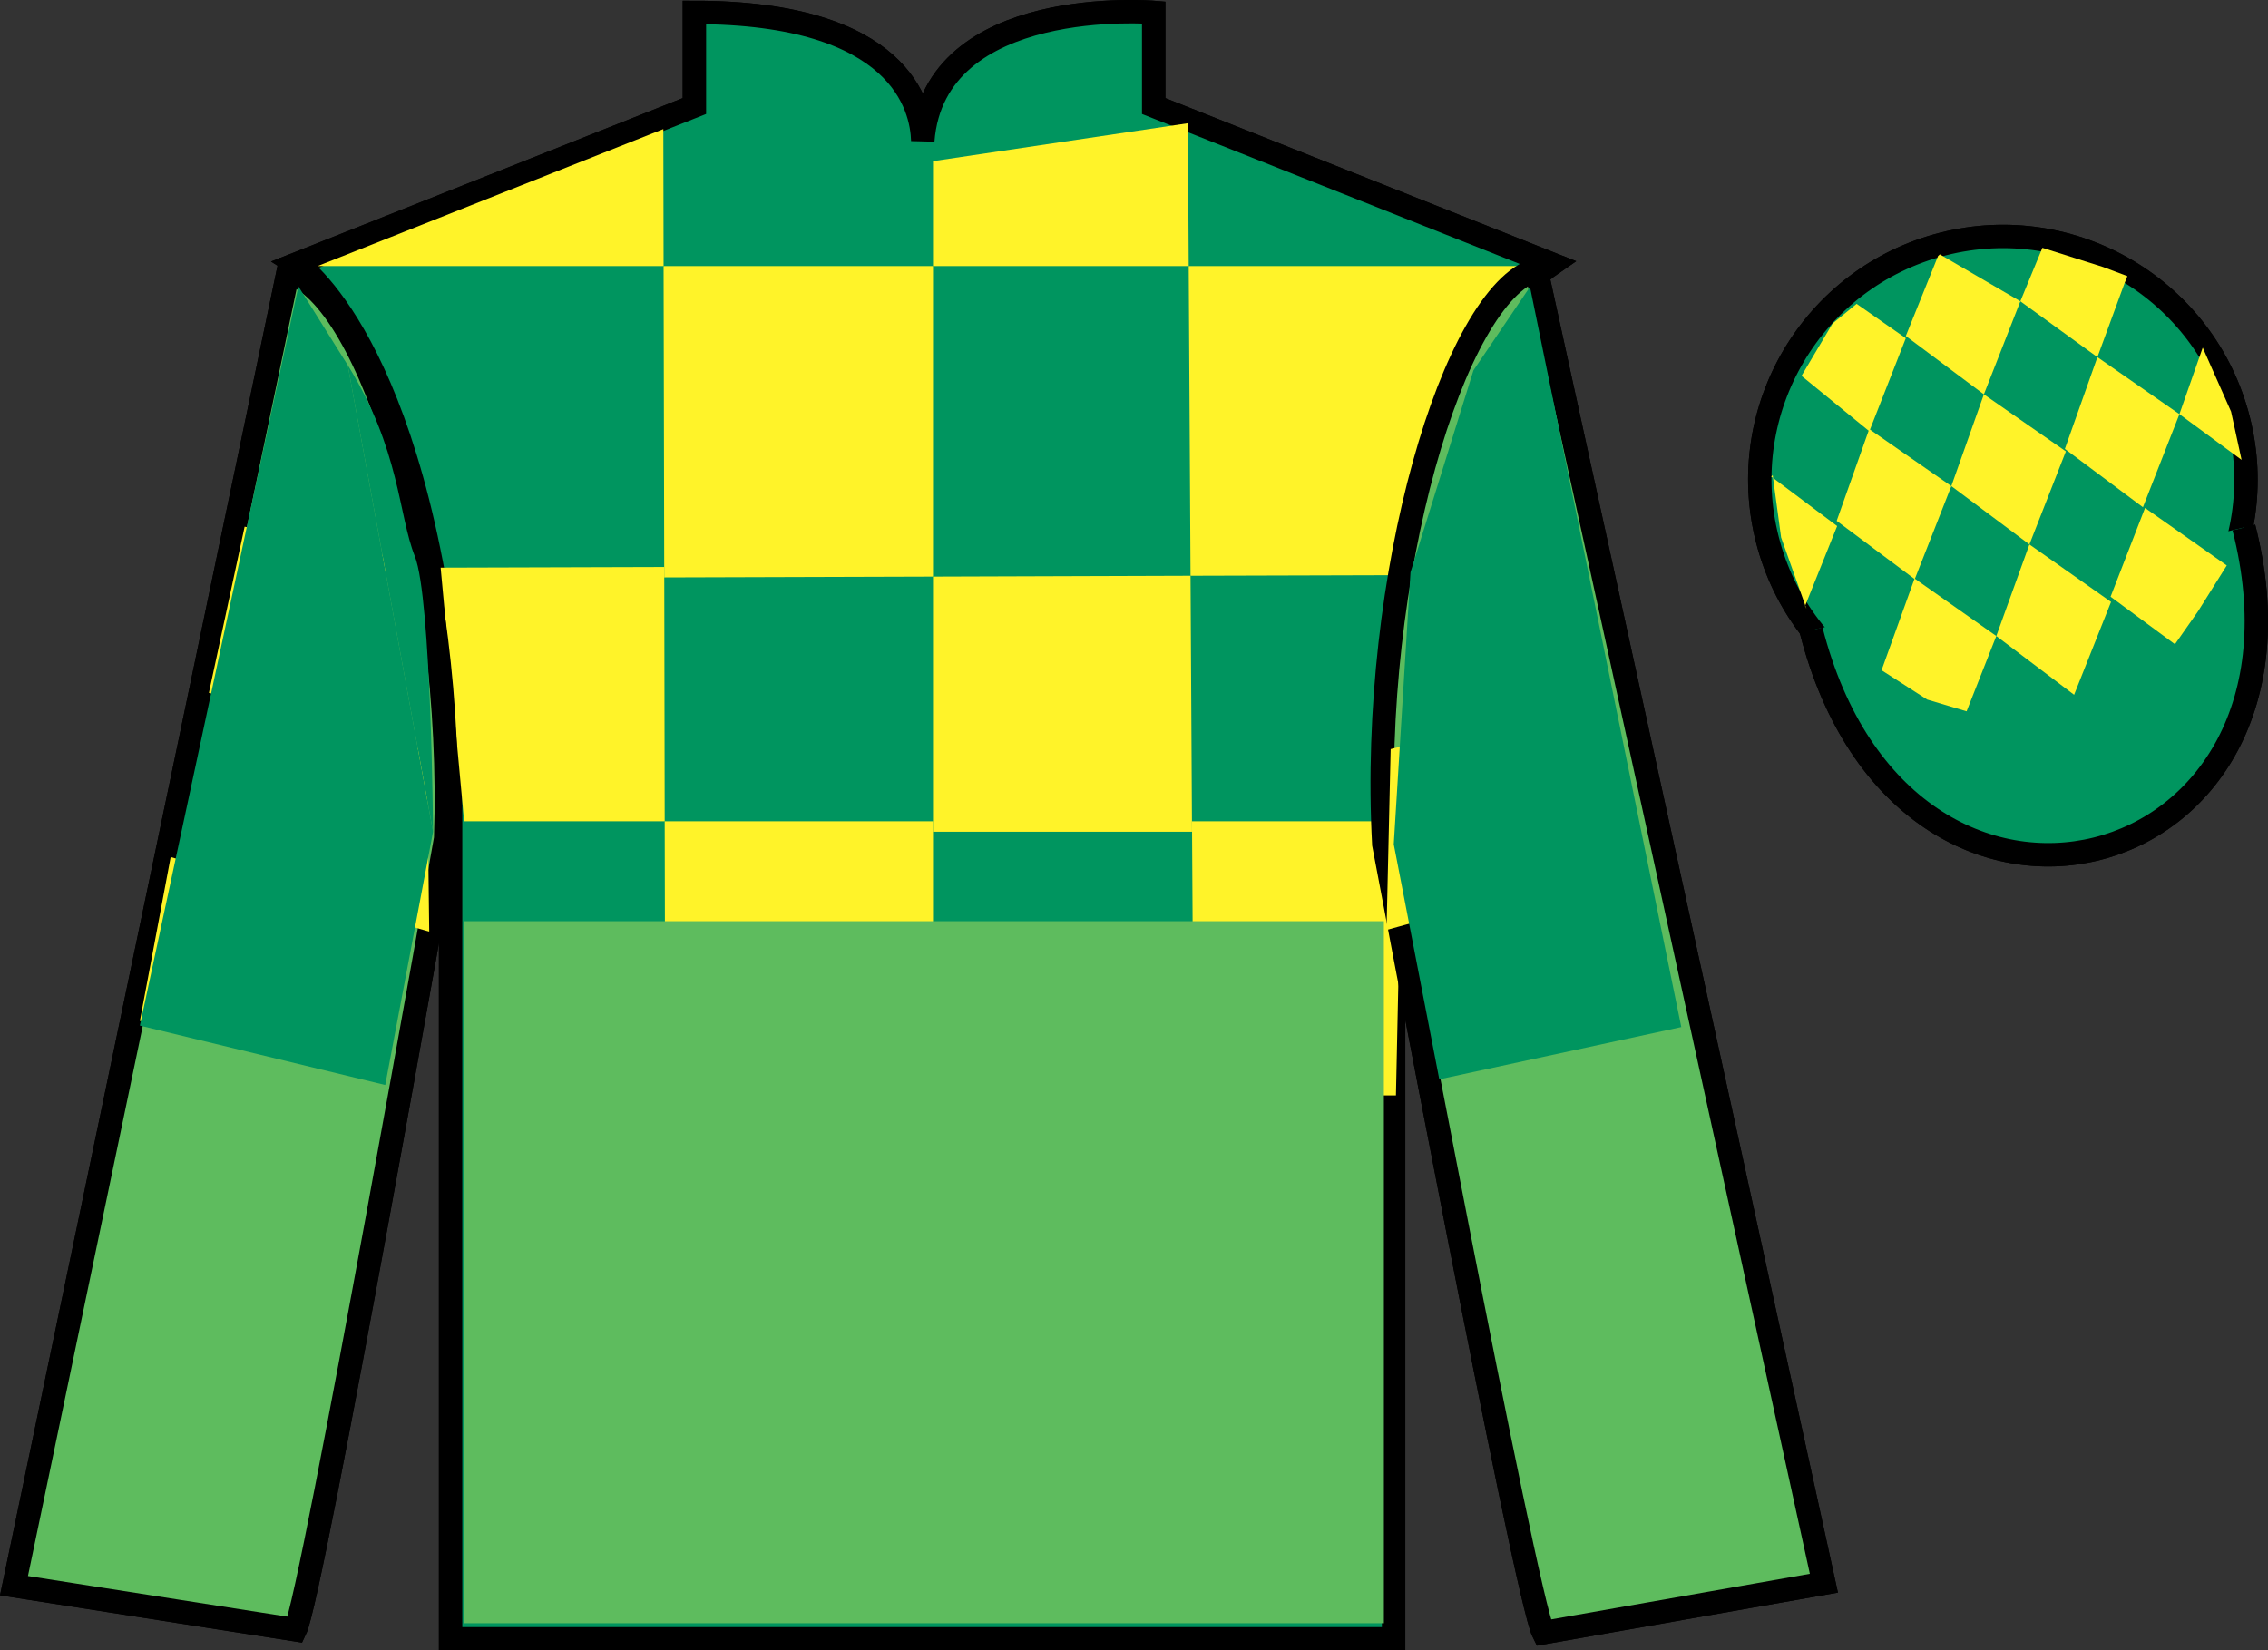 <?xml version="1.0" encoding="UTF-8"?>
<svg xmlns="http://www.w3.org/2000/svg" xmlns:xlink="http://www.w3.org/1999/xlink" width="96.91pt" height="70.53pt" viewBox="0 0 96.91 70.53" version="1.1">
<rect x="0" y="0" width="96.91" height="70.53" fill="#333333" stroke="none"/>
<g id="surface0">
<path style=" stroke:none;fill-rule:nonzero;fill:rgb(100%,100%,100%);fill-opacity:1;" d="M 49.305 56.492 C 47.559 56.492 46.293 55.758 45.496 54.691 C 44.695 55.758 43.43 56.492 41.688 56.492 C 35.242 56.492 35.254 46.492 41.688 46.492 C 43.43 46.492 44.699 47.227 45.496 48.297 C 46.297 47.227 47.562 46.492 49.305 46.492 C 55.75 46.492 55.738 56.492 49.305 56.492 Z M 25.953 56.367 C 19.508 56.367 19.52 46.367 25.953 46.367 C 32.398 46.367 32.391 56.367 25.953 56.367 Z M 49.297 4.531 L 49.297 0.531 C 49.297 0.531 39.918 -0.258 39.43 6.016 C 39.391 4.566 38.492 0.531 29.672 0.531 L 29.672 4.531 L 12.672 11.281 C 12.672 11.281 17.754 14.531 19.254 29.863 C 19.254 29.863 19.254 44.863 19.254 70.031 L 59.547 70.031 L 59.547 29.695 C 59.547 29.695 61.34 14.695 66.297 11.281 L 49.297 4.531 "/>
<path style="fill:none;stroke-width:10;stroke-linecap:butt;stroke-linejoin:miter;stroke:rgb(0%,0%,0%);stroke-opacity:1;stroke-miterlimit:4;" d="M 493.047 140.378 C 475.586 140.378 462.93 147.722 454.961 158.386 C 446.953 147.722 434.297 140.378 416.875 140.378 C 352.422 140.378 352.539 240.378 416.875 240.378 C 434.297 240.378 446.992 233.034 454.961 222.331 C 462.969 233.034 475.625 240.378 493.047 240.378 C 557.5 240.378 557.383 140.378 493.047 140.378 Z M 259.531 141.628 C 195.078 141.628 195.195 241.628 259.531 241.628 C 323.984 241.628 323.906 141.628 259.531 141.628 Z M 492.969 659.987 L 492.969 699.987 C 492.969 699.987 399.18 707.878 394.297 645.144 C 393.906 659.636 384.922 699.987 296.719 699.987 L 296.719 659.987 L 126.719 592.487 C 126.719 592.487 177.539 559.987 192.539 406.667 C 192.539 406.667 192.539 256.667 192.539 4.987 L 595.469 4.987 L 595.469 408.347 C 595.469 408.347 613.398 558.347 662.969 592.487 L 492.969 659.987 Z M 492.969 659.987 " transform="matrix(0.1,0,0,-0.1,0,70.53)"/>
<path style=" stroke:none;fill-rule:nonzero;fill:rgb(0%,0%,0%);fill-opacity:1;" d="M 25.953 56.367 C 20.328 56.367 19.621 48.75 23.816 46.812 L 19.707 46.812 L 19.582 58.402 L 28.449 58.375 L 28.445 55.742 C 27.762 56.133 26.934 56.367 25.953 56.367 "/>
<path style=" stroke:none;fill-rule:nonzero;fill:rgb(0%,0%,0%);fill-opacity:1;" d="M 45.492 48.301 C 45.98 47.648 46.641 47.125 47.477 46.812 L 43.516 46.812 C 44.352 47.125 45.008 47.652 45.492 48.301 "/>
<path style=" stroke:none;fill-rule:nonzero;fill:rgb(0%,0%,0%);fill-opacity:1;" d="M 49.305 56.492 C 47.559 56.492 46.289 55.758 45.492 54.688 C 44.691 55.754 43.43 56.492 41.688 56.492 C 41.008 56.492 40.402 56.375 39.867 56.176 L 39.867 58.34 L 51.07 58.305 L 51.059 56.203 C 50.539 56.387 49.957 56.492 49.305 56.492 "/>
<path style=" stroke:none;fill-rule:nonzero;fill:rgb(0%,0%,0%);fill-opacity:1;" d="M 50.934 35.098 L 51.004 46.762 C 51.047 46.777 51.09 46.797 51.133 46.812 L 59.648 46.812 L 59.898 35.098 L 50.934 35.098 "/>
<path style=" stroke:none;fill-rule:nonzero;fill:rgb(0%,0%,0%);fill-opacity:1;" d="M 28.473 69.367 L 39.867 69.367 L 39.867 58.34 L 28.449 58.375 L 28.473 69.367 "/>
<path style=" stroke:none;fill-rule:nonzero;fill:rgb(0%,0%,0%);fill-opacity:1;" d="M 59.648 69.367 L 59.648 58.277 L 51.07 58.305 L 51.133 69.367 L 59.648 69.367 "/>
<path style=" stroke:none;fill-rule:nonzero;fill:rgb(0%,0%,0%);fill-opacity:1;" d="M 18.828 24.258 L 19.832 35.098 L 28.402 35.098 L 28.383 24.23 L 18.828 24.258 "/>
<path style=" stroke:none;fill-rule:nonzero;fill:rgb(0%,0%,0%);fill-opacity:1;" d="M 39.867 10.926 L 28.355 10.926 L 28.383 24.23 L 39.867 24.195 L 39.867 10.926 "/>
<path style=" stroke:none;fill-rule:nonzero;fill:rgb(0%,0%,0%);fill-opacity:1;" d="M 39.867 46.809 L 39.867 35.098 L 28.402 35.098 L 28.426 46.812 L 39.859 46.812 C 39.863 46.812 39.863 46.812 39.867 46.809 "/>
<path style=" stroke:none;fill-rule:nonzero;fill:rgb(0%,0%,0%);fill-opacity:1;" d="M 39.867 24.195 L 39.867 35.098 L 50.934 35.098 L 50.871 24.16 L 39.867 24.195 "/>
<path style=" stroke:none;fill-rule:nonzero;fill:rgb(0%,0%,0%);fill-opacity:1;" d="M 60.398 24.133 C 60.652 18.836 65.035 10.926 65.035 10.926 L 50.793 10.926 L 50.871 24.16 L 60.398 24.133 "/>
<path style=" stroke:none;fill-rule:nonzero;fill:rgb(0%,0%,0%);fill-opacity:1;" d="M 13.57 10.926 L 28.355 10.926 L 28.344 5.066 L 13.57 10.926 "/>
<path style=" stroke:none;fill-rule:nonzero;fill:rgb(0%,0%,0%);fill-opacity:1;" d="M 50.758 4.82 L 39.867 6.438 L 39.867 10.926 L 50.793 10.926 L 50.758 4.82 "/>
<path style="fill:none;stroke-width:10;stroke-linecap:butt;stroke-linejoin:miter;stroke:rgb(0%,0%,0%);stroke-opacity:1;stroke-miterlimit:4;" d="M 126.172 8.855 C 133.516 23.933 190.43 346.98 190.43 346.98 C 194.297 462.019 158.164 579.167 123.086 588.855 L 5.977 27.683 L 126.172 8.855 Z M 126.172 8.855 " transform="matrix(0.1,0,0,-0.1,0,70.53)"/>
<path style="fill:none;stroke-width:10;stroke-linecap:butt;stroke-linejoin:miter;stroke:rgb(0%,0%,0%);stroke-opacity:1;stroke-miterlimit:4;" d="M 779.336 28.738 L 656.406 590.105 C 621.523 579.753 585.156 459.402 591.289 344.48 C 591.289 344.48 651.875 22.527 659.492 7.605 L 779.336 28.738 Z M 779.336 28.738 " transform="matrix(0.1,0,0,-0.1,0,70.53)"/>
<path style="fill:none;stroke-width:10;stroke-linecap:butt;stroke-linejoin:miter;stroke:rgb(0%,0%,0%);stroke-opacity:1;stroke-miterlimit:4;" d="M 881.484 399.714 C 937.07 413.894 970.625 470.456 956.445 526.042 C 942.266 581.628 885.703 615.183 830.156 601.003 C 774.57 586.823 741.016 530.261 755.195 474.675 C 769.375 419.089 825.938 385.534 881.484 399.714 Z M 881.484 399.714 " transform="matrix(0.1,0,0,-0.1,0,70.53)"/>
<path style="fill:none;stroke-width:10;stroke-linecap:butt;stroke-linejoin:miter;stroke:rgb(0%,0%,0%);stroke-opacity:1;stroke-miterlimit:4;" d="M 773.906 435.925 C 813.633 280.261 997.539 327.878 958.789 479.87 " transform="matrix(0.1,0,0,-0.1,0,70.53)"/>
<path style=" stroke:none;fill-rule:nonzero;fill:rgb(0%,58.526%,37.482%);fill-opacity:1;" d="M 49.297 4.531 L 49.297 0.531 C 49.297 0.531 39.918 -0.258 39.43 6.016 C 39.391 4.566 38.492 0.531 29.672 0.531 L 29.672 4.531 L 12.672 11.281 C 12.672 11.281 17.754 14.531 19.254 29.863 C 19.254 29.863 19.254 44.863 19.254 70.031 L 59.547 70.031 L 59.547 29.695 C 59.547 29.695 61.34 14.695 66.297 11.281 L 49.297 4.531 "/>
<path style="fill:none;stroke-width:10;stroke-linecap:butt;stroke-linejoin:miter;stroke:rgb(0%,0%,0%);stroke-opacity:1;stroke-miterlimit:4;" d="M 492.969 659.987 L 492.969 699.987 C 492.969 699.987 399.18 707.878 394.297 645.144 C 393.906 659.636 384.922 699.987 296.719 699.987 L 296.719 659.987 L 126.719 592.487 C 126.719 592.487 177.539 559.987 192.539 406.667 C 192.539 406.667 192.539 256.667 192.539 4.987 L 595.469 4.987 L 595.469 408.347 C 595.469 408.347 613.398 558.347 662.969 592.487 L 492.969 659.987 Z M 492.969 659.987 " transform="matrix(0.1,0,0,-0.1,0,70.53)"/>
<path style=" stroke:none;fill-rule:nonzero;fill:rgb(100%,95.143%,16.359%);fill-opacity:1;" d="M 50.934 35.098 L 51.004 46.762 C 51.047 46.777 51.09 46.797 51.133 46.812 L 59.648 46.812 L 59.898 35.098 L 50.934 35.098 "/>
<path style=" stroke:none;fill-rule:nonzero;fill:rgb(100%,95.143%,16.359%);fill-opacity:1;" d="M 18.828 24.258 L 19.832 35.098 L 28.402 35.098 L 28.383 24.23 L 18.828 24.258 "/>
<path style=" stroke:none;fill-rule:nonzero;fill:rgb(100%,95.143%,16.359%);fill-opacity:1;" d="M 60.398 24.578 C 60.652 19.281 65.035 11.371 65.035 11.371 L 50.793 11.371 L 50.871 24.605 L 60.398 24.578 "/>
<path style=" stroke:none;fill-rule:nonzero;fill:rgb(100%,95.143%,16.359%);fill-opacity:1;" d="M 39.867 11.371 L 28.355 11.371 L 28.383 24.676 L 39.867 24.641 L 39.867 11.371 "/>
<path style=" stroke:none;fill-rule:nonzero;fill:rgb(100%,95.143%,16.359%);fill-opacity:1;" d="M 39.867 24.641 L 39.867 35.543 L 50.934 35.543 L 50.871 24.605 L 39.867 24.641 "/>
<path style=" stroke:none;fill-rule:nonzero;fill:rgb(100%,95.143%,16.359%);fill-opacity:1;" d="M 13.57 11.371 L 28.355 11.371 L 28.344 5.516 L 13.57 11.371 "/>
<path style=" stroke:none;fill-rule:nonzero;fill:rgb(100%,95.143%,16.359%);fill-opacity:1;" d="M 50.758 5.266 L 39.867 6.887 L 39.867 11.371 L 50.793 11.371 L 50.758 5.266 "/>
<path style=" stroke:none;fill-rule:nonzero;fill:rgb(100%,95.143%,16.359%);fill-opacity:1;" d="M 39.867 46.809 L 39.867 35.098 L 28.402 35.098 L 28.426 46.812 L 39.859 46.812 C 39.863 46.812 39.863 46.812 39.867 46.809 "/>
<path style=" stroke:none;fill-rule:nonzero;fill:rgb(36.994%,73.71%,37.032%);fill-opacity:1;" d="M 12.617 69.645 C 13.352 68.137 19.043 35.832 19.043 35.832 C 19.43 24.328 15.816 12.613 12.309 11.645 L 0.598 67.762 L 12.617 69.645 "/>
<path style="fill:none;stroke-width:10;stroke-linecap:butt;stroke-linejoin:miter;stroke:rgb(0%,0%,0%);stroke-opacity:1;stroke-miterlimit:4;" d="M 126.172 8.855 C 133.516 23.933 190.43 346.98 190.43 346.98 C 194.297 462.019 158.164 579.167 123.086 588.855 L 5.977 27.683 L 126.172 8.855 Z M 126.172 8.855 " transform="matrix(0.1,0,0,-0.1,0,70.53)"/>
<path style=" stroke:none;fill-rule:nonzero;fill:rgb(36.994%,73.71%,37.032%);fill-opacity:1;" d="M 77.934 67.656 L 65.641 11.52 C 62.152 12.555 58.516 24.59 59.129 36.082 C 59.129 36.082 65.188 68.277 65.949 69.77 L 77.934 67.656 "/>
<path style="fill:none;stroke-width:10;stroke-linecap:butt;stroke-linejoin:miter;stroke:rgb(0%,0%,0%);stroke-opacity:1;stroke-miterlimit:4;" d="M 779.336 28.738 L 656.406 590.105 C 621.523 579.753 585.156 459.402 591.289 344.48 C 591.289 344.48 651.875 22.527 659.492 7.605 L 779.336 28.738 Z M 779.336 28.738 " transform="matrix(0.1,0,0,-0.1,0,70.53)"/>
<path style=" stroke:none;fill-rule:nonzero;fill:rgb(0%,58.526%,37.482%);fill-opacity:1;" d="M 88.148 30.559 C 93.707 29.141 97.062 23.484 95.645 17.926 C 94.227 12.367 88.57 9.012 83.016 10.43 C 77.457 11.848 74.102 17.504 75.52 23.062 C 76.938 28.621 82.594 31.977 88.148 30.559 "/>
<path style="fill:none;stroke-width:10;stroke-linecap:butt;stroke-linejoin:miter;stroke:rgb(0%,0%,0%);stroke-opacity:1;stroke-miterlimit:4;" d="M 881.484 399.714 C 937.07 413.894 970.625 470.456 956.445 526.042 C 942.266 581.628 885.703 615.183 830.156 601.003 C 774.57 586.823 741.016 530.261 755.195 474.675 C 769.375 419.089 825.938 385.534 881.484 399.714 Z M 881.484 399.714 " transform="matrix(0.1,0,0,-0.1,0,70.53)"/>
<path style="fill-rule:nonzero;fill:rgb(0%,58.526%,37.482%);fill-opacity:1;stroke-width:10;stroke-linecap:butt;stroke-linejoin:miter;stroke:rgb(0%,0%,0%);stroke-opacity:1;stroke-miterlimit:4;" d="M 773.906 435.925 C 813.633 280.261 997.539 327.878 958.789 479.87 " transform="matrix(0.1,0,0,-0.1,0,70.53)"/>
<path style=" stroke:none;fill-rule:nonzero;fill:rgb(36.994%,73.71%,37.032%);fill-opacity:1;" d="M 19.84 69.367 L 59.133 69.367 L 59.133 39.367 L 19.84 39.367 L 19.84 69.367 Z M 19.84 69.367 "/>
<path style=" stroke:none;fill-rule:nonzero;fill:rgb(100%,95.143%,16.359%);fill-opacity:1;" d="M 18.246 32.082 L 15.043 31.234 L 13.465 38.406 L 18.34 39.812 L 18.246 32.082 "/>
<path style=" stroke:none;fill-rule:nonzero;fill:rgb(100%,95.143%,16.359%);fill-opacity:1;" d="M 10.453 22.508 L 8.926 29.609 L 15.043 31.234 L 16.684 23.785 L 10.453 22.508 "/>
<path style=" stroke:none;fill-rule:nonzero;fill:rgb(100%,95.143%,16.359%);fill-opacity:1;" d="M 13.465 38.406 L 7.293 36.625 L 5.977 43.629 L 11.965 45.219 L 13.465 38.406 "/>
<path style=" stroke:none;fill-rule:nonzero;fill:rgb(100%,95.143%,16.359%);fill-opacity:1;" d="M 71.57 43.688 L 70.328 36.672 L 64.137 38.387 L 65.562 45.215 L 71.57 43.688 "/>
<path style=" stroke:none;fill-rule:nonzero;fill:rgb(100%,95.143%,16.359%);fill-opacity:1;" d="M 62.633 31.199 L 59.422 32.012 L 59.246 39.742 L 64.137 38.387 L 62.633 31.199 "/>
<path style=" stroke:none;fill-rule:nonzero;fill:rgb(100%,95.143%,16.359%);fill-opacity:1;" d="M 67.316 22.52 L 61.074 23.734 L 62.633 31.199 L 68.77 29.641 L 67.316 22.52 "/>
<path style=" stroke:none;fill-rule:nonzero;fill:rgb(0%,58.526%,37.482%);fill-opacity:1;" d="M 14.859 15.605 L 12.75 12.238 L 5.977 43.828 L 16.461 46.367 L 18.504 35.543 "/>
<path style=" stroke:none;fill-rule:nonzero;fill:rgb(0%,58.526%,37.482%);fill-opacity:1;" d="M 18.504 35.543 C 18.504 35.543 18.434 25.555 17.727 23.777 C 17.02 22 17.094 19.207 14.859 15.605 "/>
<path style=" stroke:none;fill-rule:nonzero;fill:rgb(0%,58.526%,37.482%);fill-opacity:1;" d="M 61.5 46.125 L 59.555 36.082 L 60.27 24.457 L 62.961 15.824 L 65.375 12.258 L 71.84 43.891 L 61.5 46.125 "/>
<path style=" stroke:none;fill-rule:nonzero;fill:rgb(100%,95.143%,16.359%);fill-opacity:1;" d="M 79.332 12.984 L 78.305 13.824 L 76.977 16.062 L 79.875 18.43 L 81.434 14.453 L 79.332 12.984 "/>
<path style=" stroke:none;fill-rule:nonzero;fill:rgb(100%,95.143%,16.359%);fill-opacity:1;" d="M 83.023 10.949 L 82.887 10.871 L 82.812 10.941 L 81.434 14.359 L 84.77 16.852 L 86.328 12.875 L 83.023 10.949 "/>
<path style=" stroke:none;fill-rule:nonzero;fill:rgb(100%,95.143%,16.359%);fill-opacity:1;" d="M 89.863 11.41 L 87.27 10.59 L 86.328 12.875 L 89.621 15.262 L 90.777 12.113 L 90.902 11.801 L 89.863 11.41 "/>
<path style=" stroke:none;fill-rule:nonzero;fill:rgb(100%,95.143%,16.359%);fill-opacity:1;" d="M 79.871 18.336 L 78.48 22.258 L 81.816 24.75 L 83.379 20.773 L 79.871 18.336 "/>
<path style=" stroke:none;fill-rule:nonzero;fill:rgb(100%,95.143%,16.359%);fill-opacity:1;" d="M 84.77 16.852 L 83.379 20.773 L 86.715 23.266 L 88.273 19.289 L 84.77 16.852 "/>
<path style=" stroke:none;fill-rule:nonzero;fill:rgb(100%,95.143%,16.359%);fill-opacity:1;" d="M 89.621 15.262 L 88.23 19.184 L 91.566 21.676 L 93.125 17.699 L 89.621 15.262 "/>
<path style=" stroke:none;fill-rule:nonzero;fill:rgb(100%,95.143%,16.359%);fill-opacity:1;" d="M 81.809 24.723 L 80.398 28.641 L 82.348 29.895 L 84.031 30.398 L 84.031 30.398 L 85.301 27.18 L 81.809 24.723 "/>
<path style=" stroke:none;fill-rule:nonzero;fill:rgb(100%,95.143%,16.359%);fill-opacity:1;" d="M 86.715 23.266 L 85.301 27.18 L 88.625 29.691 L 90.203 25.723 L 86.715 23.266 "/>
<path style=" stroke:none;fill-rule:nonzero;fill:rgb(100%,95.143%,16.359%);fill-opacity:1;" d="M 91.656 21.707 L 90.184 25.5 L 92.934 27.531 L 92.934 27.531 L 93.922 26.121 L 95.148 24.164 L 91.656 21.707 "/>
<path style=" stroke:none;fill-rule:nonzero;fill:rgb(100%,95.143%,16.359%);fill-opacity:1;" d="M 75.684 20.367 L 75.746 20.305 L 76.105 22.965 L 77.191 26.02 L 77.129 25.895 L 78.5 22.48 L 75.684 20.367 "/>
<path style=" stroke:none;fill-rule:nonzero;fill:rgb(100%,95.143%,16.359%);fill-opacity:1;" d="M 94.121 14.855 L 94.121 14.855 L 93.125 17.699 L 95.781 19.652 L 95.781 19.652 L 95.332 17.59 L 94.121 14.855 "/>
</g>
</svg>
